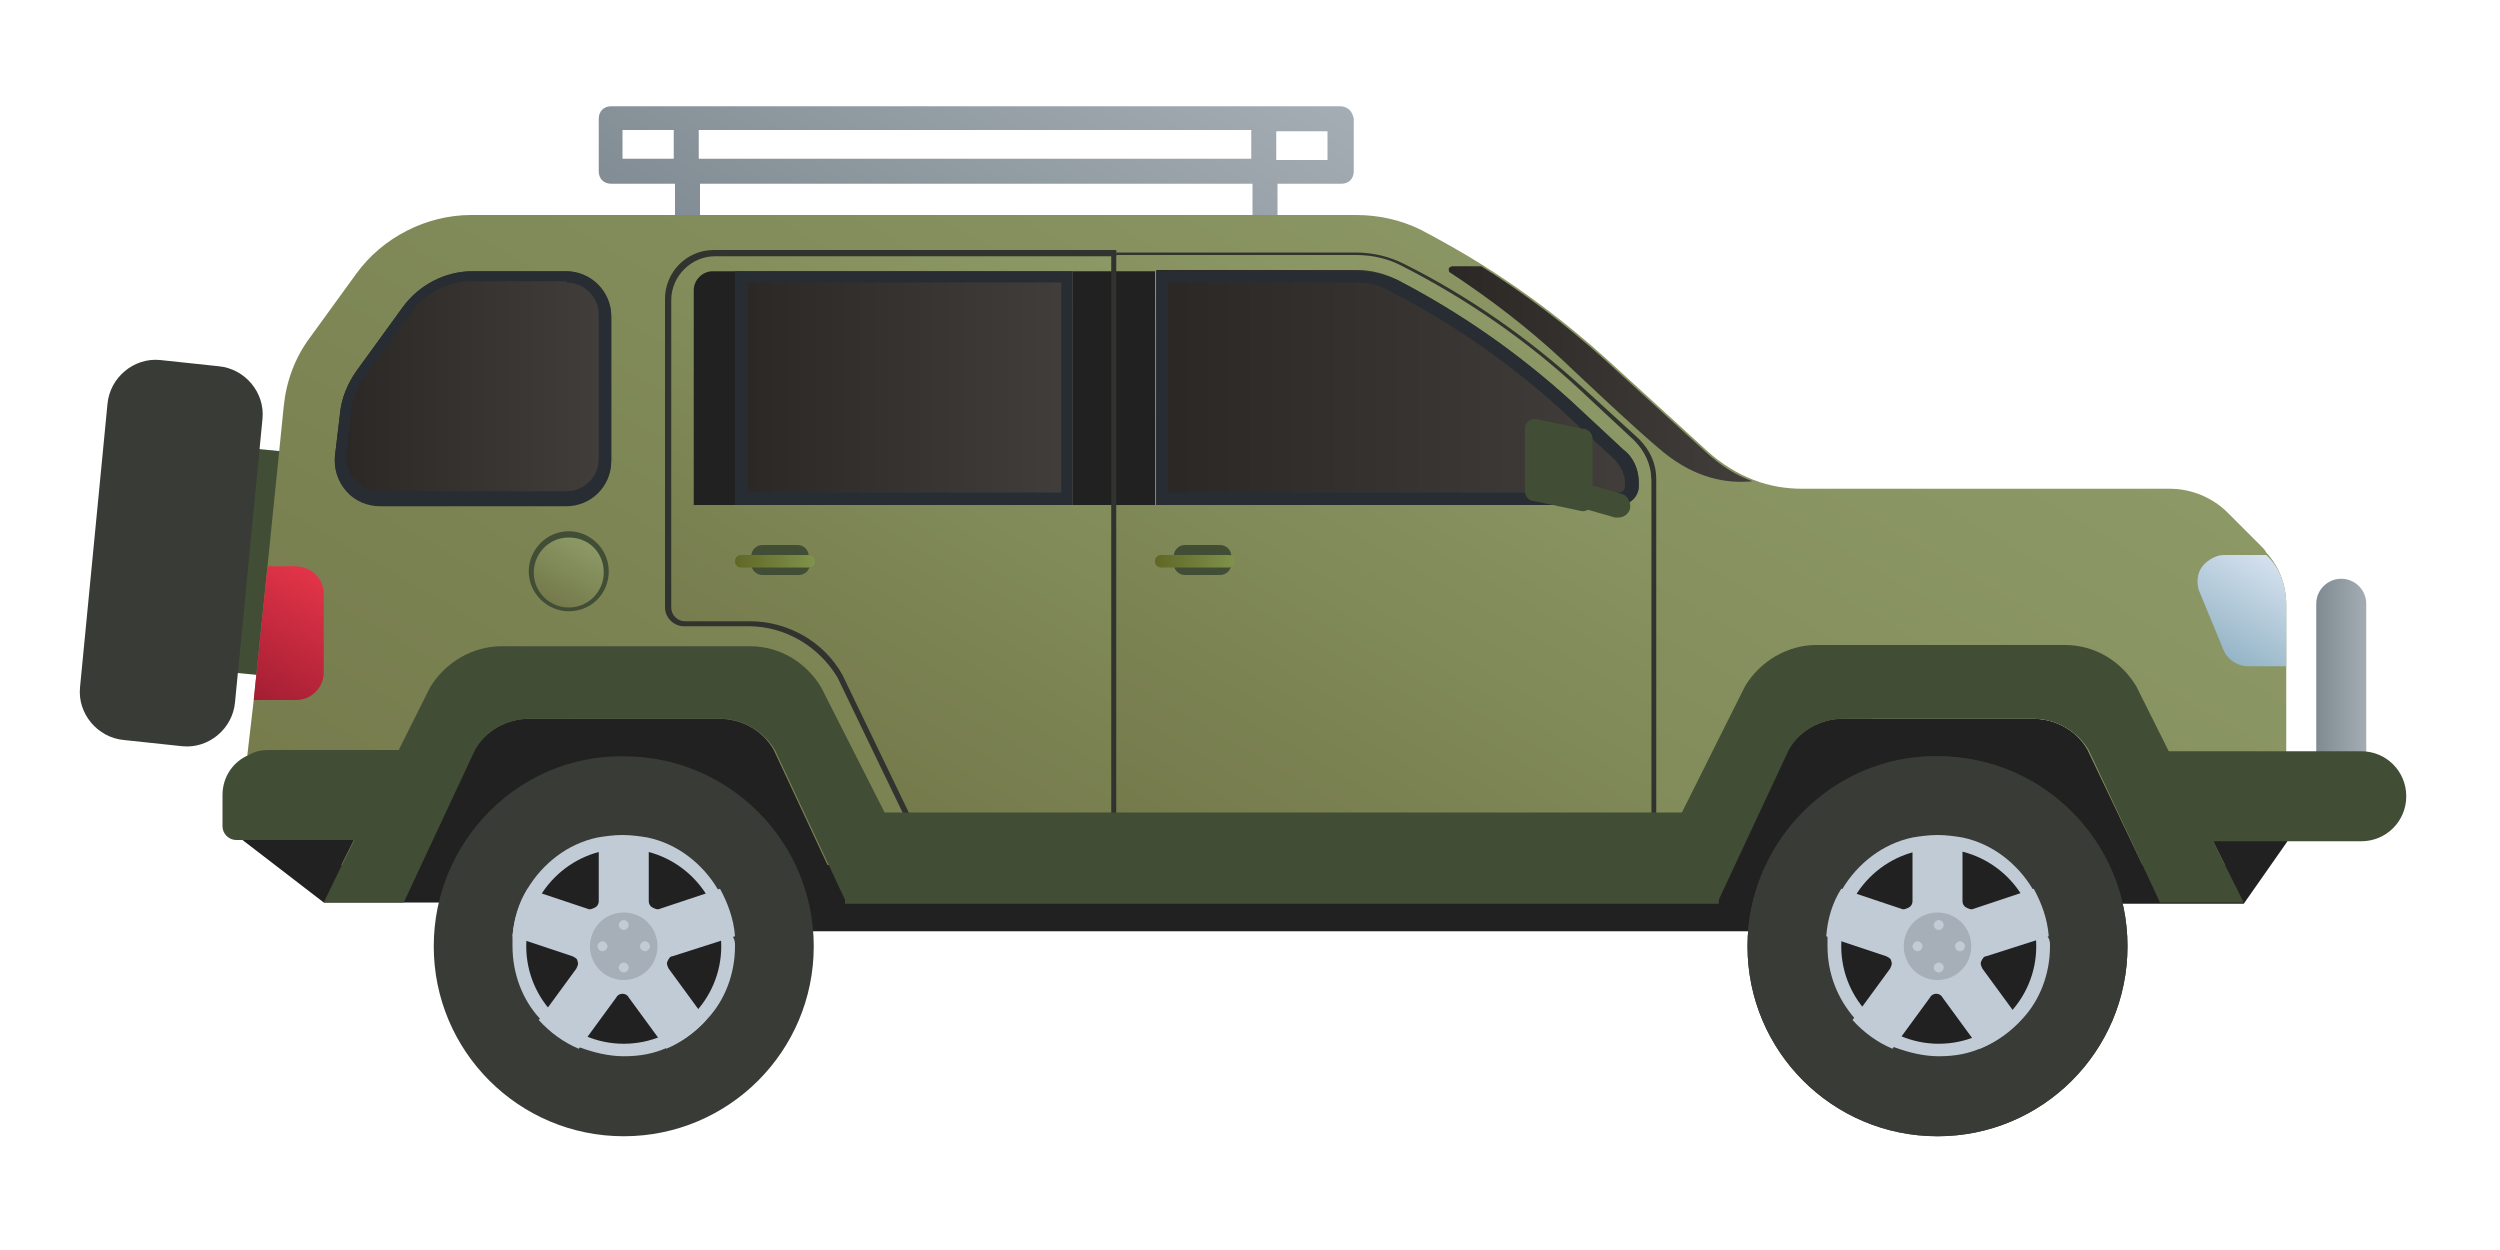 <?xml version="1.0" encoding="utf-8"?>
<!-- Generator: Adobe Illustrator 24.3.0, SVG Export Plug-In . SVG Version: 6.00 Build 0)  -->
<svg version="1.1" id="Layer_1" xmlns="http://www.w3.org/2000/svg" xmlns:xlink="http://www.w3.org/1999/xlink" x="0px" y="0px"
	 viewBox="0 0 200 100" style="enable-background:new 0 0 200 100;" xml:space="preserve">
<style type="text/css">
	.st0{fill:url(#SVGID_1_);}
	.st1{fill:#414D35;}
	.st2{fill:#383B36;}
	.st3{fill:url(#SVGID_2_);}
	.st4{fill:#212121;}
	.st5{fill:url(#SVGID_3_);}
	.st6{fill:url(#SVGID_4_);}
	.st7{fill:#31332F;}
	.st8{fill:url(#SVGID_5_);}
	.st9{fill:url(#SVGID_6_);}
	.st10{fill:url(#SVGID_7_);}
	.st11{fill:url(#SVGID_8_);}
	.st12{fill:url(#SVGID_9_);}
	.st13{fill:url(#SVGID_10_);}
	.st14{fill:#272D33;}
	.st15{fill:url(#SVGID_11_);}
	.st16{fill:url(#SVGID_12_);}
	.st17{fill:url(#SVGID_13_);}
	.st18{fill:#C1CBD6;}
	.st19{fill:#A6AEB8;}
	.st20{fill:url(#SVGID_14_);}
	.st21{fill:url(#SVGID_15_);}
</style>
<g>
	
		<linearGradient id="SVGID_1_" gradientUnits="userSpaceOnUse" x1="4179.378" y1="28.827" x2="4198.041" y2="-3.497" gradientTransform="matrix(1 0 0 1 -4111.3 0)">
		<stop  offset="0" style="stop-color:#7F8A92"/>
		<stop  offset="1" style="stop-color:#A4ADB3"/>
	</linearGradient>
	<path class="st0" d="M107.2,8.5H48.9c-0.6,0-1,0.4-1,1v4.2c0,0.6,0.4,1,1,1h5.1v5.4c0,0.5,0.4,1,1,1c0.6,0,1-0.4,1-1v-5.4h44.2v5.4
		c0,0.5,0.4,1,1,1c0.5,0,1-0.4,1-1v-5.4h5.1c0.6,0,1-0.4,1-1V9.5C108.2,8.9,107.8,8.5,107.2,8.5z M49.8,12.7v-2.3h4.1v2.3H49.8z
		 M55.9,12.7v-2.3h44.2v2.3H55.9z M102.1,10.5h4.1v2.3h-4.1V10.5z"/>
	
		<rect x="10.9" y="42.4" transform="matrix(9.733381e-02 -0.995 0.995 9.733381e-02 -26.68 60.321)" class="st1" width="18" height="5"/>
	<path class="st2" d="M18.8,56.2c-0.2,2.1-2.1,3.7-4.2,3.5l-4.7-0.5C7.8,59,6.2,57.1,6.4,55l2.2-22.7c0.2-2.1,2.1-3.7,4.2-3.5
		l4.7,0.5c2.1,0.2,3.7,2.1,3.5,4.2L18.8,56.2z"/>
	
		<linearGradient id="SVGID_2_" gradientUnits="userSpaceOnUse" x1="3034.37" y1="54.949" x2="3038.353" y2="54.949" gradientTransform="matrix(-1 0 0 1 3223.7 0)">
		<stop  offset="0" style="stop-color:#A4ADB3"/>
		<stop  offset="1" style="stop-color:#7F8A92"/>
	</linearGradient>
	<path class="st3" d="M185.3,48.3c0-1.1,0.9-2,2-2c1.1,0,2,0.9,2,2v15.3h-4V48.3z"/>
	<path class="st4" d="M77.4,30.6l48.8,19.9l23.6,7h12.9c1.8,0,3.5,1,4.4,2.5l1.4,3l14.5,4.3l-3.5,5h-6.7h-16.4l-9.6,2.2H61.3
		L39,72.2H25.9l-6.5-5L77.4,30.6z"/>
	
		<linearGradient id="SVGID_3_" gradientUnits="userSpaceOnUse" x1="4185.434" y1="98.602" x2="4236.479" y2="10.19" gradientTransform="matrix(1 0 0 1 -4111.3 0)">
		<stop  offset="0" style="stop-color:#757A4B"/>
		<stop  offset="1" style="stop-color:#8C9966"/>
	</linearGradient>
	<path class="st5" d="M182.9,48.4v18.8h-5.9l1,2h-6.6L167,60c-0.9-1.6-2.6-2.5-4.4-2.5h-15.2c-1.8,0-3.5,1-4.4,2.5l-4.3,9.2H66.2
		L61.9,60c-0.9-1.6-2.6-2.5-4.4-2.5H42.3c-1.8,0-3.5,1-4.4,2.5l-4.3,9.2h-6.3l1-2h-8.6c-0.3-0.6-0.4-1.3-0.4-2l0.5-4.9l0.5-4.3
		l1.1-10.7l1.3-12.8c0.2-2,0.9-3.9,2.1-5.5l3.7-5.1c2.1-2.9,5.6-4.7,9.2-4.7h70.8c1.8,0,3.6,0.4,5.2,1.2c1.7,0.9,3.3,1.8,4.9,2.8
		c3.5,2.2,6.8,4.7,9.9,7.5l8.1,7.4c1.1,1,2.4,1.8,3.7,2.3c1.3,0.5,2.6,0.7,3.9,0.7h29.4c1.7,0,3.4,0.7,4.6,1.9l2.7,2.7
		c0.2,0.2,0.3,0.3,0.4,0.5C182.4,45.4,182.9,46.9,182.9,48.4z"/>
	
		<linearGradient id="SVGID_4_" gradientUnits="userSpaceOnUse" x1="3191.349" y1="65.906" x2="3191.851" y2="65.906" gradientTransform="matrix(-1 0 0 1 3223.7 0)">
		<stop  offset="0" style="stop-color:#797C60"/>
		<stop  offset="1" style="stop-color:#848A73"/>
	</linearGradient>
	<path class="st6" d="M31.8,66.4L31.8,66.4l0.5-1L31.8,66.4z"/>
	<path class="st7" d="M89.3,20.1v0.4h19.2c1.3,0,2.6,0.3,3.7,0.9c5.1,2.6,9.9,5.9,14.1,9.8l4.4,4.1c0.9,0.8,1.4,2,1.4,3.2v26.8h0.4
		v-27c0-1.2-0.5-2.3-1.4-3.2l-4.6-4.2c-4.3-3.9-9-7.2-14.2-9.8c-1.2-0.6-2.5-0.9-3.9-0.9H89.3z"/>
	
		<linearGradient id="SVGID_5_" gradientUnits="userSpaceOnUse" x1="3161.112" y1="59.306" x2="3137.71" y2="18.773" gradientTransform="matrix(-1 0 0 1 3223.7 0)">
		<stop  offset="0" style="stop-color:#757A4B"/>
		<stop  offset="1" style="stop-color:#8C9966"/>
	</linearGradient>
	<path class="st8" d="M57.2,20.5c-1.9,0-3.5,1.6-3.5,3.5v24.6c0,0.6,0.5,1.1,1.1,1.1H60c3,0,5.9,1.6,7.4,4.3l0,0l0,0l0,0l0,0l0,0
		l5.4,11.2h16.1V20.5H57.2z"/>
	
		<linearGradient id="SVGID_6_" gradientUnits="userSpaceOnUse" x1="3127.98" y1="68.897" x2="3103.225" y2="26.02" gradientTransform="matrix(-1 0 0 1 3223.7 0)">
		<stop  offset="0" style="stop-color:#757A4B"/>
		<stop  offset="1" style="stop-color:#8C9966"/>
	</linearGradient>
	<path class="st9" d="M89.3,20.5v44.7h42.8V38.4c0-1.2-0.5-2.3-1.4-3.2l-4.4-4.1c-4.2-3.9-9-7.2-14.1-9.8c-1.1-0.6-2.4-0.9-3.7-0.9
		H89.3z"/>
	
		<linearGradient id="SVGID_7_" gradientUnits="userSpaceOnUse" x1="3092.678" y1="31.041" x2="3131.232" y2="31.041" gradientTransform="matrix(-1 0 0 1 3223.7 0)">
		<stop  offset="0" style="stop-color:#413E3B"/>
		<stop  offset="1" style="stop-color:#2B2724"/>
	</linearGradient>
	<path class="st10" d="M92.5,21.7v18.7h37.1c0.8,0,1.5-0.7,1.5-1.5v-0.3c0-1-0.4-2-1.2-2.6l-4.3-4c-4.2-3.8-8.8-7-13.8-9.6
		c-1-0.5-2.1-0.8-3.2-0.8H92.5z"/>
	<rect x="89.1" y="21.7" class="st4" width="3.3" height="18.7"/>
	<rect x="85.8" y="21.7" class="st4" width="3.3" height="18.7"/>
	
		<linearGradient id="SVGID_8_" gradientUnits="userSpaceOnUse" x1="3174.849" y1="31.041" x2="3196.941" y2="31.041" gradientTransform="matrix(-1 0 0 1 3223.7 0)">
		<stop  offset="0" style="stop-color:#413E3B"/>
		<stop  offset="1" style="stop-color:#2B2724"/>
	</linearGradient>
	<path class="st11" d="M26.8,36.4c-0.1,1,0.2,2,0.9,2.8c0.7,0.8,1.7,1.2,2.7,1.2h14.9c2,0,3.6-1.6,3.6-3.6V25.3c0-2-1.6-3.6-3.6-3.6
		h-7.5c-2.2,0-4.3,1.1-5.6,2.9l-3.7,5.1c-0.7,1-1.2,2.2-1.3,3.4L26.8,36.4z"/>
	
		<linearGradient id="SVGID_9_" gradientUnits="userSpaceOnUse" x1="3083.389" y1="29.918" x2="3107.761" y2="29.918" gradientTransform="matrix(-1 0 0 1 3223.7 0)">
		<stop  offset="0" style="stop-color:#413E3B"/>
		<stop  offset="1" style="stop-color:#2B2724"/>
	</linearGradient>
	<path class="st12" d="M116.2,21.3c-0.1,0-0.3,0.1-0.3,0.2c0,0.1,0,0.3,0.1,0.3c3.2,2.1,6.2,4.4,9,7c0,0,6,5.7,8.1,7.4
		c2.6,2.1,5.1,2.5,7.1,2.3c-1.4-0.5-2.6-1.3-3.7-2.3l-8.1-7.4c-3.1-2.8-6.4-5.3-9.9-7.5H116.2z"/>
	<g>
		<path class="st2" d="M139.8,75.7c0,8.4,6.8,15.2,15.2,15.2c8.4,0,15.2-6.8,15.2-15.2c0-8.4-6.8-15.2-15.2-15.2
			C146.7,60.4,139.8,67.3,139.8,75.7z"/>
		<path class="st1" d="M131,72.2h6.4l1.4-3l4.3-9.2c0.9-1.6,2.6-2.5,4.4-2.5h15.2c1.8,0,3.5,1,4.4,2.5l4.3,9.2l1.4,3h6.7l-1.5-3
			l-1-2l-3.6-7.3l-2.5-5c-1.2-2-3.3-3.3-5.7-3.3h-19.9c-2.3,0-4.5,1.3-5.7,3.3l-7.1,14.2L131,72.2z"/>
	</g>
	<path class="st1" d="M25.9,72.2h6.4l1.4-3l4.3-9.2c0.9-1.6,2.6-2.5,4.4-2.5h15.2c1.8,0,3.5,1,4.4,2.5l4.3,9.2l1.4,3h6.7l-1.5-3
		L65.7,55c-1.2-2-3.3-3.3-5.7-3.3H40.1c-2.3,0-4.5,1.3-5.7,3.3l-2.5,5l-3.6,7.3l-1,2L25.9,72.2z"/>
	<g>
		<path class="st7" d="M89.3,20.1v0.4H57.2c-1.9,0-3.5,1.6-3.5,3.5v24.6c0,0.6,0.5,1.1,1.1,1.1H60c3,0,5.9,1.6,7.4,4.3l0,0l0,0l0,0
			l0,0l0,0l5.4,11.2h-0.5l-5.3-11l0,0c-1.5-2.5-4.2-4.1-7.1-4.1h-5.2c-0.8,0-1.5-0.7-1.5-1.5V23.9c0-2.1,1.7-3.9,3.9-3.9H89.3z"/>
	</g>
	
		<linearGradient id="SVGID_10_" gradientUnits="userSpaceOnUse" x1="3137.871" y1="31.041" x2="3164.893" y2="31.041" gradientTransform="matrix(-1 0 0 1 3223.7 0)">
		<stop  offset="0" style="stop-color:#413E3B"/>
		<stop  offset="1" style="stop-color:#2B2724"/>
	</linearGradient>
	<rect x="58.8" y="21.7" class="st13" width="27" height="18.7"/>
	<path class="st14" d="M108.5,22.6c0.9,0,1.9,0.2,2.7,0.7c4.9,2.5,9.5,5.7,13.6,9.4l4.3,4c0.5,0.5,0.9,1.2,0.9,1.9v0.3
		c0,0.3-0.2,0.5-0.5,0.5H93.4V22.6H108.5L108.5,22.6z M108.5,21.7H92.5v18.7h37.1c0.8,0,1.5-0.7,1.5-1.5v-0.3c0-1-0.4-2-1.2-2.6
		l-4.3-4c-4.2-3.8-8.8-7-13.8-9.6C110.7,21.9,109.6,21.7,108.5,21.7L108.5,21.7z"/>
	<path class="st14" d="M45.3,22.6c1.5,0,2.6,1.2,2.6,2.6v11.5c0,1.5-1.2,2.6-2.6,2.6H30.4c-0.7,0-1.5-0.3-2-0.9
		c-0.5-0.6-0.7-1.3-0.7-2l0.4-3.4c0.1-1.1,0.5-2.1,1.1-2.9l3.7-5.1c1.1-1.6,2.9-2.5,4.9-2.5H45.3L45.3,22.6z M45.3,21.7h-7.5
		c-2.2,0-4.3,1.1-5.6,2.9l-3.7,5.1c-0.7,1-1.2,2.2-1.3,3.4l-0.4,3.4c-0.1,1,0.2,2,0.9,2.8c0.7,0.8,1.7,1.2,2.7,1.2h14.9
		c2,0,3.6-1.6,3.6-3.6V25.3C48.9,23.3,47.2,21.7,45.3,21.7L45.3,21.7z"/>
	<path class="st14" d="M84.9,22.6v16.8H59.8V22.6H84.9L84.9,22.6z M85.8,21.7h-27v18.7h27V21.7L85.8,21.7z"/>
	<path class="st4" d="M58.8,21.7v18.7h-3.3V23.2c0-0.8,0.7-1.5,1.5-1.5H58.8z"/>
	<g>
		<rect x="88.9" y="20.1" class="st7" width="0.4" height="45.1"/>
	</g>
	<path class="st1" d="M173.3,60v7.3h15.6c2,0,3.6-1.6,3.6-3.6c0-2-1.6-3.6-3.6-3.6H173.3z"/>
	<path class="st1" d="M17.8,63.6v2.5c0,0.6,0.5,1.1,1.1,1.1h13.8V60H21.5c-0.6,0-1.1,0.1-1.6,0.4C18.7,60.9,17.8,62.1,17.8,63.6z"/>
	<rect x="67.6" y="65" class="st1" width="69.9" height="7.3"/>
	
		<linearGradient id="SVGID_11_" gradientUnits="userSpaceOnUse" x1="4131.478" y1="55.877" x2="4137.075" y2="46.184" gradientTransform="matrix(1 0 0 1 -4111.3 0)">
		<stop  offset="0" style="stop-color:#A31E33"/>
		<stop  offset="1" style="stop-color:#E33448"/>
	</linearGradient>
	<path class="st15" d="M25.9,47.5v6.3c0,1.2-1,2.2-2.2,2.2h-3.4l1.1-10.7h2.2C24.9,45.3,25.9,46.3,25.9,47.5z"/>
	
		<linearGradient id="SVGID_12_" gradientUnits="userSpaceOnUse" x1="4289.041" y1="52.371" x2="4293.459" y2="44.717" gradientTransform="matrix(1 0 0 1 -4111.3 0)">
		<stop  offset="0" style="stop-color:#95B5C7"/>
		<stop  offset="1" style="stop-color:#D6E2EF"/>
	</linearGradient>
	<path class="st16" d="M182.9,48.4l0,4.9h-3c-1,0-1.8-0.6-2.1-1.5l-1.9-4.6c-0.2-0.7-0.1-1.4,0.3-1.9c0.4-0.5,1.1-0.9,1.7-0.9h3.4
		C182.4,45.4,182.9,46.9,182.9,48.4z"/>
	<path class="st1" d="M45.5,48.9c-1.7,0-3.2-1.4-3.2-3.2c0-1.7,1.4-3.2,3.2-3.2c1.7,0,3.2,1.4,3.2,3.2
		C48.7,47.5,47.3,48.9,45.5,48.9z"/>
	
		<linearGradient id="SVGID_13_" gradientUnits="userSpaceOnUse" x1="4155.452" y1="48.137" x2="4158.208" y2="43.363" gradientTransform="matrix(1 0 0 1 -4111.3 0)">
		<stop  offset="0" style="stop-color:#757A4B"/>
		<stop  offset="1" style="stop-color:#8C9966"/>
	</linearGradient>
	<path class="st17" d="M48.3,45.8c0,1.5-1.2,2.8-2.8,2.8c-1.5,0-2.8-1.2-2.8-2.8c0-1.5,1.2-2.8,2.8-2.8C47.1,43,48.3,44.2,48.3,45.8
		z"/>
	<g>
		<path class="st2" d="M34.7,75.7c0,8.4,6.8,15.2,15.2,15.2c8.4,0,15.2-6.8,15.2-15.2c0-8.4-6.8-15.2-15.2-15.2
			C41.5,60.4,34.7,67.3,34.7,75.7z"/>
		<path class="st18" d="M58.8,75.7c0,2.2-0.8,4.3-2.2,5.8c-0.9,1-2,1.8-3.2,2.3c-1.1,0.5-2.2,0.7-3.5,0.7c-1.2,0-2.4-0.3-3.5-0.7
			c-1.2-0.5-2.3-1.3-3.2-2.3C41.8,80,41,77.9,41,75.7c0-0.3,0-0.5,0-0.8c0.1-1.4,0.6-2.7,1.2-3.8c1.2-2,3.2-3.6,5.6-4.1
			c0.6-0.1,1.3-0.2,2-0.2c0.7,0,1.4,0.1,2,0.2c2.4,0.5,4.4,2.1,5.6,4.1c0.7,1.1,1.1,2.4,1.2,3.8C58.8,75.2,58.8,75.4,58.8,75.7z"/>
		<path class="st4" d="M42.1,75.7c0,4.3,3.5,7.8,7.8,7.8c4.3,0,7.8-3.5,7.8-7.8c0-4.3-3.5-7.8-7.8-7.8
			C45.6,67.9,42.1,71.4,42.1,75.7z"/>
		<path class="st18" d="M58.8,74.9c-0.1-1.4-0.6-2.7-1.2-3.8l-4.8,1.6c-0.2,0.1-0.4,0-0.6-0.1c-0.2-0.1-0.3-0.3-0.3-0.5v-5
			c-0.6-0.1-1.3-0.2-2-0.2c-0.7,0-1.4,0.1-2,0.2v5c0,0.2-0.1,0.4-0.3,0.5c-0.2,0.1-0.4,0.2-0.6,0.1l-4.8-1.6
			c-0.7,1.1-1.1,2.4-1.2,3.8l4.8,1.6c0.2,0.1,0.4,0.2,0.4,0.4c0.1,0.2,0,0.4-0.1,0.6l-3,4.1c0.9,1,2,1.8,3.2,2.3l3-4.1
			c0.1-0.2,0.3-0.3,0.5-0.3c0.2,0,0.4,0.1,0.5,0.3l3,4.1c1.2-0.5,2.3-1.3,3.2-2.3l-3-4.1c-0.1-0.2-0.2-0.4-0.1-0.6
			c0.1-0.2,0.2-0.4,0.4-0.4L58.8,74.9z M49.9,76.8l-1-0.8l0.4-1.2h1.3L51,76L49.9,76.8z"/>
		<path class="st19" d="M52.6,75.7c0,1.5-1.2,2.7-2.7,2.7c-1.5,0-2.7-1.2-2.7-2.7c0-1.5,1.2-2.7,2.7-2.7
			C51.4,73,52.6,74.2,52.6,75.7z"/>
		<path class="st18" d="M50.3,74c0,0.2-0.2,0.4-0.4,0.4c-0.2,0-0.4-0.2-0.4-0.4c0-0.2,0.2-0.4,0.4-0.4C50.1,73.6,50.3,73.8,50.3,74z
			"/>
		<path class="st18" d="M48.2,75.3c0.2,0,0.4,0.2,0.4,0.4c0,0.2-0.2,0.4-0.4,0.4c-0.2,0-0.4-0.2-0.4-0.4
			C47.8,75.5,48,75.3,48.2,75.3z"/>
		<path class="st18" d="M49.5,77.4c0-0.2,0.2-0.4,0.4-0.4c0.2,0,0.4,0.2,0.4,0.4c0,0.2-0.2,0.4-0.4,0.4
			C49.7,77.8,49.5,77.6,49.5,77.4z"/>
		<path class="st18" d="M51.6,76.1c-0.2,0-0.4-0.2-0.4-0.4c0-0.2,0.2-0.4,0.4-0.4c0.2,0,0.4,0.2,0.4,0.4
			C52,75.9,51.8,76.1,51.6,76.1z"/>
	</g>
	<g>
		<path class="st2" d="M139.8,75.7c0,8.4,6.8,15.2,15.2,15.2c8.4,0,15.2-6.8,15.2-15.2c0-8.4-6.8-15.2-15.2-15.2
			C146.7,60.4,139.8,67.3,139.8,75.7z"/>
		<path class="st18" d="M164,75.7c0,2.2-0.8,4.3-2.2,5.8c-0.9,1-2,1.8-3.2,2.3c-1.1,0.5-2.2,0.7-3.5,0.7c-1.2,0-2.4-0.3-3.5-0.7
			c-1.2-0.5-2.3-1.3-3.2-2.3c-1.4-1.6-2.2-3.6-2.2-5.8c0-0.3,0-0.5,0-0.8c0.1-1.4,0.6-2.7,1.2-3.8c1.2-2,3.2-3.6,5.6-4.1
			c0.6-0.1,1.3-0.2,2-0.2c0.7,0,1.4,0.1,2,0.2c2.4,0.5,4.4,2.1,5.6,4.1c0.7,1.1,1.1,2.4,1.2,3.8C164,75.2,164,75.4,164,75.7z"/>
		<path class="st4" d="M147.3,75.7c0,4.3,3.5,7.8,7.8,7.8c4.3,0,7.8-3.5,7.8-7.8c0-4.3-3.5-7.8-7.8-7.8
			C150.8,67.9,147.3,71.4,147.3,75.7z"/>
		<path class="st18" d="M163.9,74.9c-0.1-1.4-0.6-2.7-1.2-3.8l-4.8,1.6c-0.2,0.1-0.4,0-0.6-0.1c-0.2-0.1-0.3-0.3-0.3-0.5v-5
			c-0.6-0.1-1.3-0.2-2-0.2c-0.7,0-1.4,0.1-2,0.2v5c0,0.2-0.1,0.4-0.3,0.5c-0.2,0.1-0.4,0.2-0.6,0.1l-4.8-1.6
			c-0.7,1.1-1.1,2.4-1.2,3.8l4.8,1.6c0.2,0.1,0.4,0.2,0.4,0.4c0.1,0.2,0,0.4-0.1,0.6l-3,4.1c0.9,1,2,1.8,3.2,2.3l3-4.1
			c0.1-0.2,0.3-0.3,0.5-0.3s0.4,0.1,0.5,0.3l3,4.1c1.2-0.5,2.3-1.3,3.2-2.3l-3-4.1c-0.1-0.2-0.2-0.4-0.1-0.6
			c0.1-0.2,0.2-0.4,0.4-0.4L163.9,74.9z M155.1,76.8l-1-0.8l0.4-1.2h1.3l0.4,1.2L155.1,76.8z"/>
		<path class="st19" d="M157.7,75.7c0,1.5-1.2,2.7-2.7,2.7c-1.5,0-2.7-1.2-2.7-2.7c0-1.5,1.2-2.7,2.7-2.7
			C156.5,73,157.7,74.2,157.7,75.7z"/>
		<path class="st18" d="M155.5,74c0,0.2-0.2,0.4-0.4,0.4c-0.2,0-0.4-0.2-0.4-0.4c0-0.2,0.2-0.4,0.4-0.4
			C155.3,73.6,155.5,73.8,155.5,74z"/>
		<path class="st18" d="M153.4,75.3c0.2,0,0.4,0.2,0.4,0.4c0,0.2-0.2,0.4-0.4,0.4s-0.4-0.2-0.4-0.4C153,75.5,153.2,75.3,153.4,75.3z
			"/>
		<path class="st18" d="M154.7,77.4c0-0.2,0.2-0.4,0.4-0.4c0.2,0,0.4,0.2,0.4,0.4c0,0.2-0.2,0.4-0.4,0.4
			C154.9,77.8,154.7,77.6,154.7,77.4z"/>
		<path class="st18" d="M156.8,76.1c-0.2,0-0.4-0.2-0.4-0.4c0-0.2,0.2-0.4,0.4-0.4c0.2,0,0.4,0.2,0.4,0.4
			C157.2,75.9,157,76.1,156.8,76.1z"/>
	</g>
	<g>
		<path class="st1" d="M64.8,45.1c0,0.5-0.4,0.9-0.9,0.9H61c-0.5,0-0.9-0.4-0.9-0.9v-0.6c0-0.5,0.4-0.9,0.9-0.9h2.8
			c0.5,0,0.9,0.4,0.9,0.9V45.1z"/>
		<g>
			
				<linearGradient id="SVGID_14_" gradientUnits="userSpaceOnUse" x1="4170.107" y1="44.852" x2="4176.455" y2="44.852" gradientTransform="matrix(1 0 0 1 -4111.3 0)">
				<stop  offset="0" style="stop-color:#606726"/>
				<stop  offset="1" style="stop-color:#80924B"/>
			</linearGradient>
			<path class="st20" d="M65.2,44.9c0,0.3-0.2,0.5-0.5,0.5h-5.4c-0.3,0-0.5-0.2-0.5-0.5c0-0.3,0.2-0.5,0.5-0.5h5.4
				C64.9,44.4,65.2,44.6,65.2,44.9z"/>
		</g>
	</g>
	<g>
		<path class="st1" d="M98.5,45.1c0,0.5-0.4,0.9-0.9,0.9h-2.8c-0.5,0-0.9-0.4-0.9-0.9v-0.6c0-0.5,0.4-0.9,0.9-0.9h2.8
			c0.5,0,0.9,0.4,0.9,0.9V45.1z"/>
		<g>
			
				<linearGradient id="SVGID_15_" gradientUnits="userSpaceOnUse" x1="4203.768" y1="44.852" x2="4210.116" y2="44.852" gradientTransform="matrix(1 0 0 1 -4111.3 0)">
				<stop  offset="0" style="stop-color:#606726"/>
				<stop  offset="1" style="stop-color:#80924B"/>
			</linearGradient>
			<path class="st21" d="M98.8,44.9c0,0.3-0.2,0.5-0.5,0.5h-5.4c-0.3,0-0.5-0.2-0.5-0.5c0-0.3,0.2-0.5,0.5-0.5h5.4
				C98.6,44.4,98.8,44.6,98.8,44.9z"/>
		</g>
	</g>
	<path class="st1" d="M127.4,40.1c0,0.4-0.3,0.8-0.8,0.8l-3.8-0.8c-0.4,0-0.8-0.3-0.8-0.8v-5c0-0.4,0.3-0.8,0.8-0.8l3.8,0.8
		c0.4,0,0.8,0.3,0.8,0.8V40.1z"/>
	<g>
		<path class="st1" d="M129.5,41.4c-0.1,0-0.2,0-0.3,0l-2.8-0.8c-0.5-0.1-0.8-0.7-0.7-1.2c0.1-0.5,0.7-0.8,1.2-0.7l2.8,0.8
			c0.5,0.1,0.8,0.7,0.7,1.2C130.3,41.1,129.9,41.4,129.5,41.4z"/>
	</g>
</g>
</svg>
